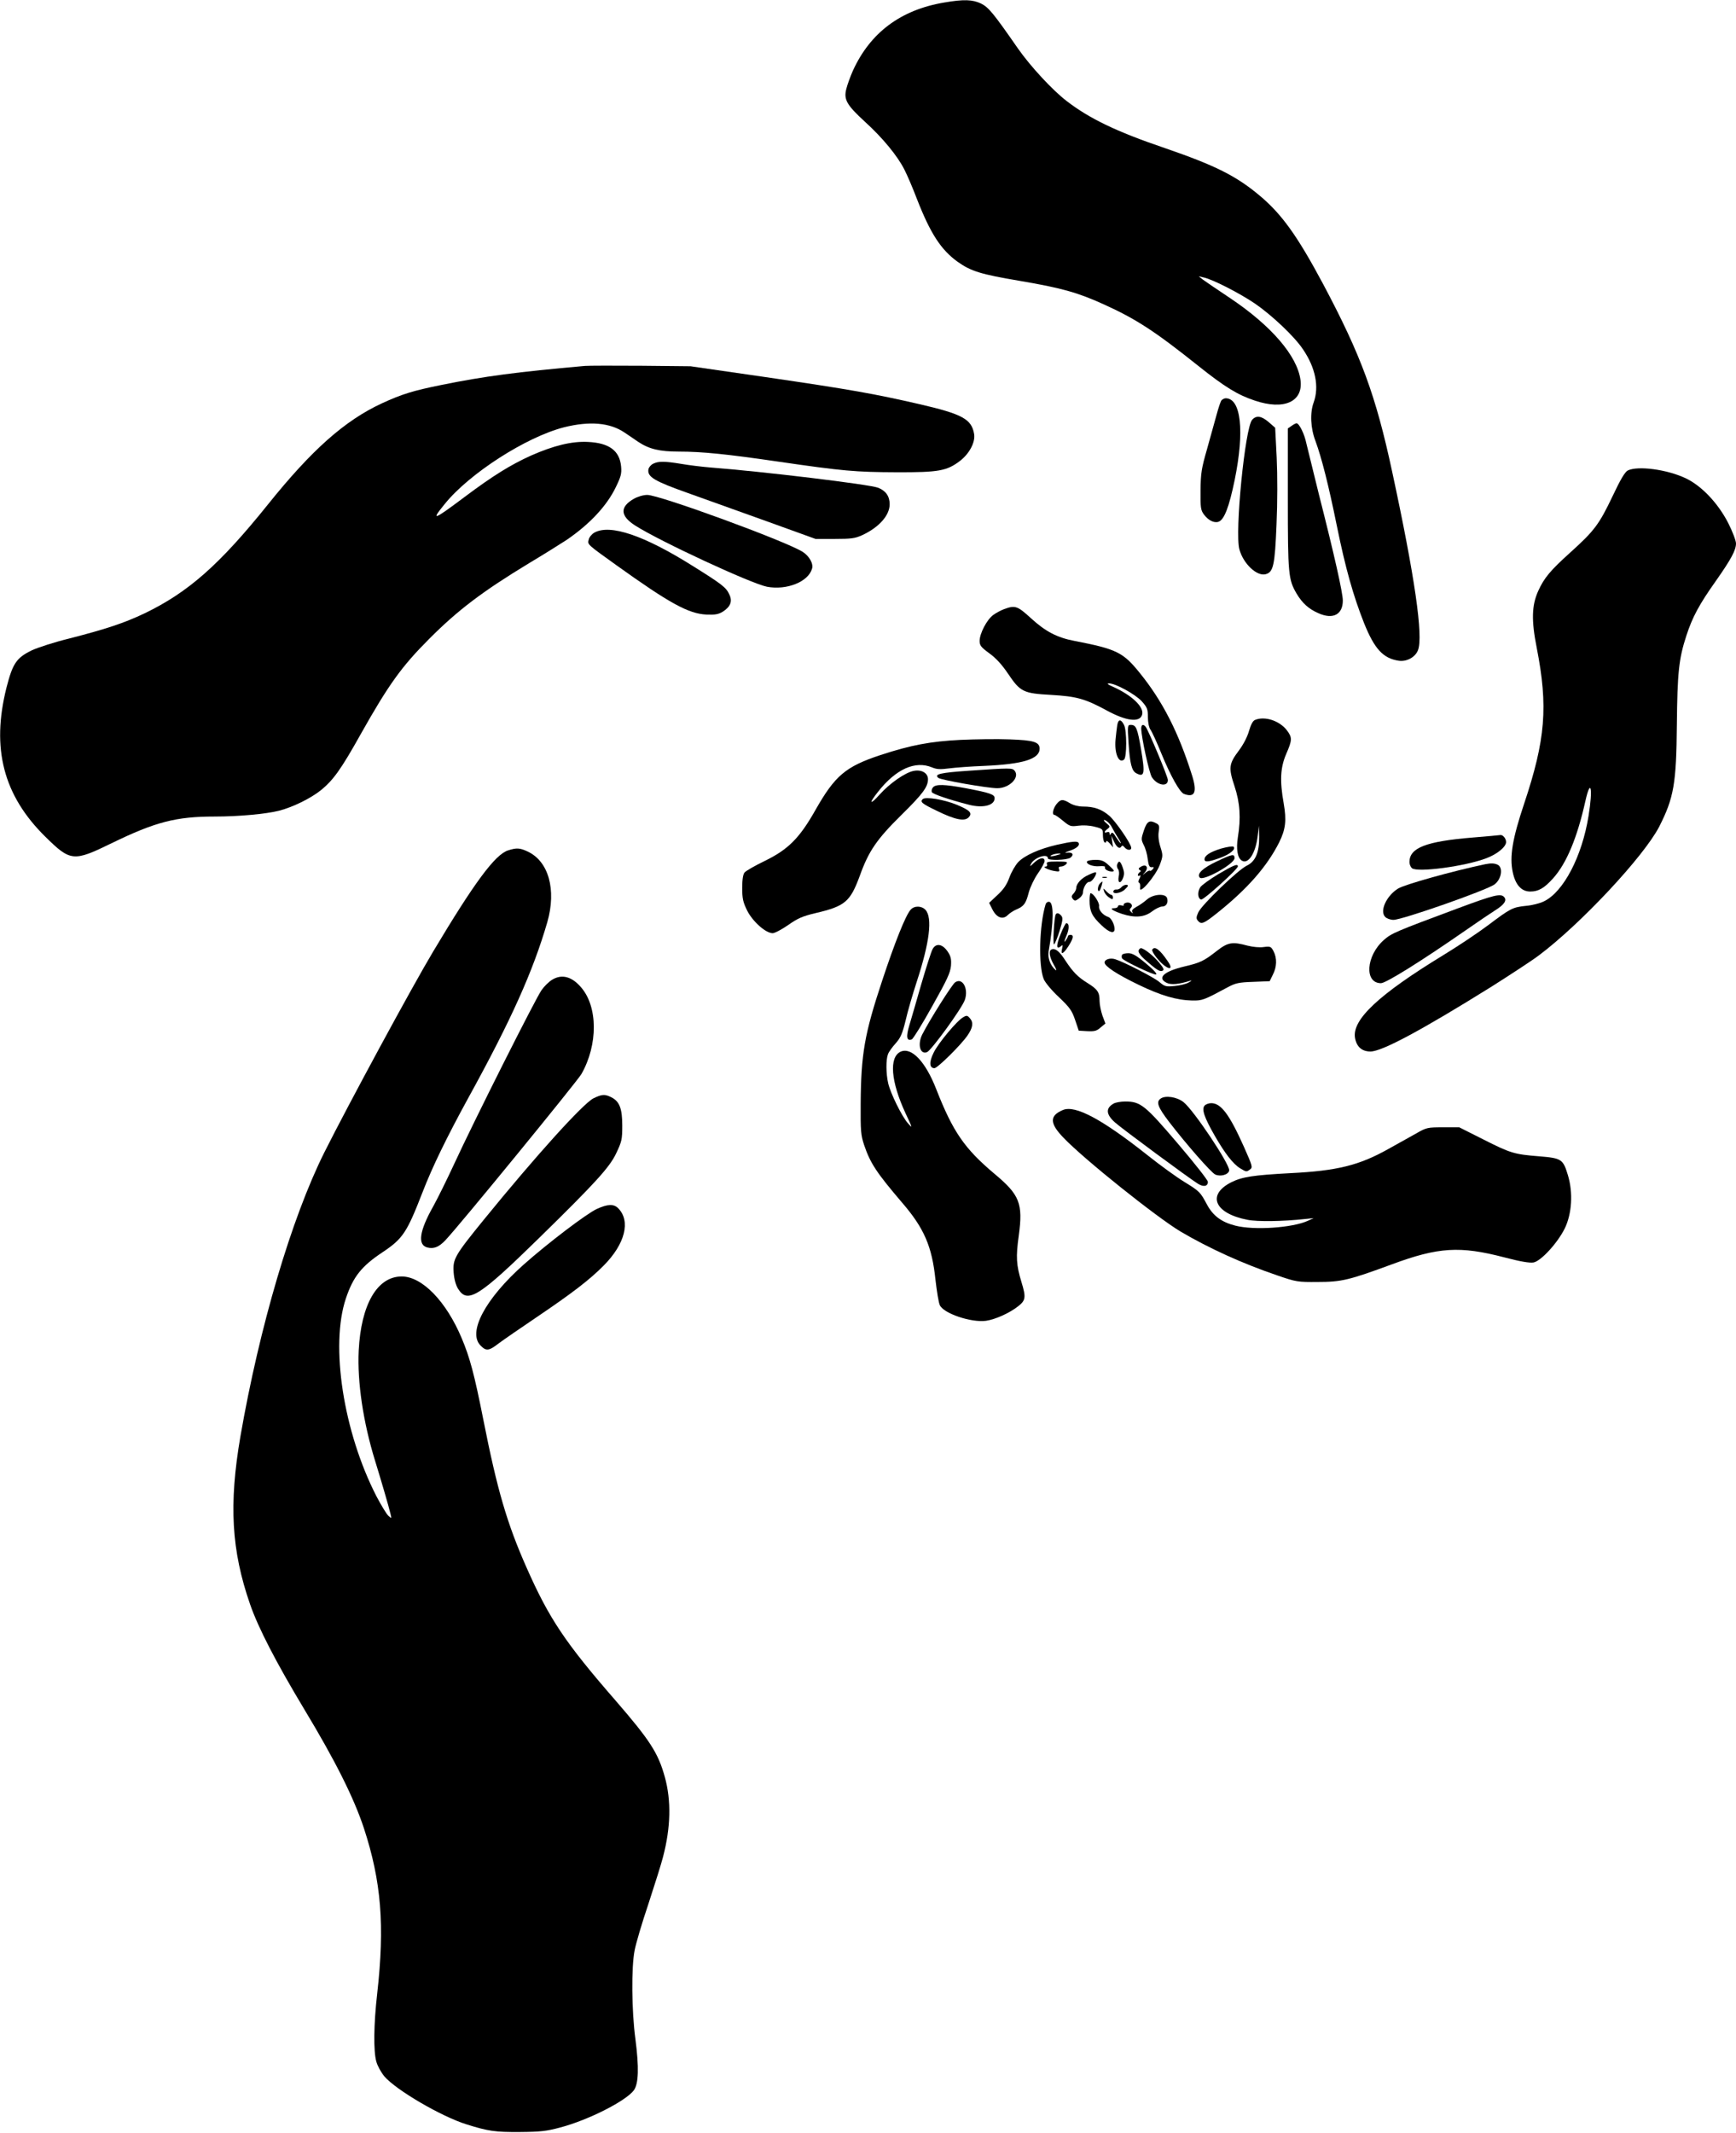 <?xml version="1.0" standalone="no"?>
<!DOCTYPE svg PUBLIC "-//W3C//DTD SVG 20010904//EN"
 "http://www.w3.org/TR/2001/REC-SVG-20010904/DTD/svg10.dtd">
<svg version="1.0" xmlns="http://www.w3.org/2000/svg"
 width="1042pt" height="1280pt" viewBox="0 0 1042 1280"
 preserveAspectRatio="xMidYMid meet">
<g transform="translate(0,1280) scale(0.1,-0.1)"
fill="#000000" stroke="none">
<path d="M5668 12785 c-262 -44 -445 -181 -549 -410 -15 -34 -33 -83 -39 -108
-17 -64 2 -97 112 -198 106 -96 197 -207 237 -288 16 -31 50 -110 75 -176 81
-207 144 -304 244 -376 80 -57 140 -75 370 -114 249 -42 350 -70 504 -140 195
-88 308 -161 571 -371 158 -126 236 -174 339 -208 175 -59 291 -7 274 123 -19
145 -175 326 -421 491 -77 51 -151 102 -165 112 l-25 20 30 -7 c55 -12 215
-94 308 -157 103 -71 237 -198 287 -273 76 -111 99 -226 65 -320 -23 -63 -19
-154 11 -232 37 -101 78 -262 128 -508 52 -256 99 -421 163 -583 63 -157 115
-213 209 -227 47 -7 99 21 115 63 33 82 -19 442 -155 1072 -98 457 -186 696
-414 1125 -154 288 -248 420 -381 531 -142 119 -266 181 -571 286 -289 98
-452 177 -588 282 -84 64 -218 209 -292 315 -148 213 -176 247 -222 270 -51
24 -103 26 -220 6z"/>
<path d="M3510 10604 c-407 -36 -604 -62 -860 -114 -169 -34 -238 -55 -359
-111 -222 -103 -420 -279 -681 -604 -293 -365 -481 -530 -743 -656 -122 -58
-231 -94 -449 -150 -90 -22 -192 -55 -228 -72 -92 -45 -114 -79 -151 -223 -92
-365 -19 -647 233 -895 151 -149 169 -151 398 -39 263 128 387 160 618 160
144 0 308 15 387 35 82 21 190 74 251 123 74 60 121 125 240 338 166 295 245
405 409 569 172 173 321 286 600 455 94 56 195 120 226 140 139 95 242 205
296 318 30 62 35 80 31 123 -9 95 -72 141 -199 147 -97 5 -206 -22 -342 -82
-122 -55 -230 -122 -398 -248 -188 -141 -205 -147 -120 -43 148 184 490 403
717 461 153 38 275 28 363 -32 20 -13 56 -38 81 -55 66 -44 129 -59 244 -59
140 0 288 -15 596 -60 392 -57 463 -63 710 -64 255 -1 303 8 382 68 56 43 93
112 85 161 -15 90 -70 120 -330 180 -270 62 -409 87 -922 162 l-450 65 -295 3
c-162 1 -315 1 -340 -1z"/>
<path d="M7332 10398 c-6 -7 -19 -47 -30 -88 -11 -41 -37 -133 -57 -205 -33
-115 -38 -144 -39 -247 -1 -104 1 -119 20 -145 27 -36 61 -53 88 -44 34 12 63
86 97 251 60 294 38 490 -54 490 -8 0 -19 -6 -25 -12z"/>
<path d="M7516 10281 c-43 -47 -105 -675 -77 -777 23 -86 104 -163 157 -150
47 12 56 52 66 297 6 137 6 296 1 404 l-9 178 -39 34 c-43 37 -74 42 -99 14z"/>
<path d="M7752 10244 l-22 -15 0 -422 c0 -454 3 -485 53 -570 34 -57 73 -92
131 -117 87 -39 146 -8 146 76 0 46 -50 270 -144 639 -34 138 -68 275 -75 305
-11 55 -43 120 -59 120 -4 0 -18 -7 -30 -16z"/>
<path d="M3920 10017 c-14 -7 -26 -22 -28 -34 -7 -45 35 -70 238 -142 107 -38
323 -116 480 -172 l285 -103 115 0 c98 0 122 3 164 22 102 47 166 119 166 186
0 48 -23 81 -69 99 -49 20 -696 98 -1011 122 -47 4 -123 13 -169 21 -103 17
-139 17 -171 1z"/>
<path d="M9771 9977 c-17 -8 -44 -53 -92 -155 -80 -168 -110 -208 -251 -335
-123 -111 -159 -154 -195 -233 -39 -86 -42 -176 -9 -342 69 -352 53 -550 -76
-936 -70 -209 -88 -317 -68 -410 16 -76 52 -116 105 -116 49 0 84 20 137 79
81 90 145 244 194 464 32 143 46 77 19 -89 -39 -243 -150 -456 -268 -513 -24
-12 -72 -24 -108 -27 -80 -8 -94 -16 -228 -117 -60 -45 -181 -126 -270 -180
-385 -235 -545 -385 -528 -494 9 -54 41 -83 93 -83 69 0 307 128 723 387 117
74 247 159 288 190 253 190 629 593 722 772 88 173 103 259 106 611 3 313 12
398 57 535 36 111 77 188 178 330 92 131 120 184 120 224 0 16 -21 72 -47 123
-62 120 -160 223 -255 268 -112 53 -286 76 -347 47z"/>
<path d="M3805 9807 c-86 -49 -83 -103 8 -161 149 -95 697 -349 791 -367 118
-22 247 29 270 108 10 30 -17 77 -57 102 -107 66 -858 341 -932 341 -23 0 -57
-10 -80 -23z"/>
<path d="M3568 9604 c-15 -8 -31 -27 -34 -41 -8 -31 -14 -26 166 -155 317
-227 432 -291 540 -296 52 -2 71 1 98 17 47 30 60 63 39 105 -19 41 -43 60
-221 171 -290 182 -493 251 -588 199z"/>
<path d="M6028 9145 c-20 -7 -51 -24 -67 -36 -38 -28 -81 -111 -81 -155 0 -27
8 -38 59 -75 40 -29 76 -69 111 -121 74 -110 92 -119 259 -128 154 -9 204 -23
335 -94 116 -63 196 -73 211 -26 15 46 -61 118 -175 169 -29 12 -38 20 -25 20
38 2 159 -65 198 -107 33 -37 37 -48 37 -95 0 -31 6 -61 15 -75 9 -12 39 -77
66 -144 55 -134 110 -232 135 -242 66 -25 81 10 49 111 -81 258 -177 446 -314
615 -100 124 -139 143 -392 192 -105 20 -175 57 -263 138 -79 72 -93 77 -158
53z"/>
<path d="M7534 8480 c-14 -5 -25 -26 -37 -66 -10 -36 -34 -82 -61 -118 -60
-80 -63 -103 -26 -214 33 -99 39 -191 20 -307 -11 -70 -2 -123 23 -139 39 -25
83 42 96 146 l8 63 1 -65 c1 -95 -22 -150 -75 -175 -52 -25 -267 -232 -290
-279 -13 -29 -14 -38 -3 -51 20 -24 34 -19 112 43 184 146 303 282 376 427 39
79 45 132 27 235 -24 135 -20 213 15 295 37 85 37 99 4 143 -44 57 -132 86
-190 62z"/>
<path d="M6706 8448 c-3 -18 -7 -56 -10 -85 -8 -83 19 -148 51 -121 17 14 17
174 0 207 -18 37 -35 37 -41 -1z"/>
<path d="M6774 8340 c8 -122 19 -166 46 -180 49 -26 54 -5 29 143 -22 129 -30
147 -62 147 -19 0 -20 -4 -13 -110z"/>
<path d="M6850 8428 c1 -54 48 -268 64 -292 32 -50 96 -60 96 -17 0 20 -115
294 -133 319 -15 19 -27 14 -27 -10z"/>
<path d="M5765 8360 c-180 -9 -297 -31 -480 -91 -209 -69 -273 -123 -390 -329
-96 -170 -164 -238 -306 -307 -58 -28 -112 -59 -120 -69 -9 -11 -14 -41 -14
-93 0 -64 5 -85 30 -136 33 -65 111 -135 153 -135 12 0 54 22 93 49 58 41 87
53 162 71 180 42 210 68 268 225 53 148 102 219 250 365 128 126 159 168 159
214 0 37 -38 59 -85 50 -51 -9 -145 -75 -205 -142 -59 -66 -67 -55 -11 15 108
138 224 190 325 148 29 -12 49 -13 103 -6 38 5 132 12 211 15 232 10 332 41
332 103 0 40 -34 51 -180 56 -74 3 -207 1 -295 -3z"/>
<path d="M5817 8175 c-176 -12 -211 -21 -185 -43 16 -13 297 -62 354 -62 73 0
137 65 104 105 -14 17 -25 17 -273 0z"/>
<path d="M5600 8075 c-7 -8 -10 -21 -7 -28 4 -12 102 -45 222 -76 84 -22 155
-5 155 39 0 23 -27 32 -173 60 -129 24 -180 25 -197 5z"/>
<path d="M5538 8004 c-17 -16 -4 -27 86 -70 108 -53 164 -64 189 -40 26 26 11
43 -71 77 -75 31 -189 50 -204 33z"/>
<path d="M6341 7974 c-21 -27 -28 -64 -12 -64 5 0 28 -16 52 -36 40 -33 46
-35 91 -29 29 4 68 2 98 -6 49 -12 50 -14 50 -50 0 -21 5 -41 10 -44 6 -3 10
-1 10 6 0 6 9 1 21 -12 l20 -24 -5 35 -5 35 14 -32 c17 -37 34 -50 45 -34 5 9
10 8 20 -4 15 -18 40 -20 40 -3 0 24 -93 159 -132 193 -46 39 -91 55 -158 55
-27 0 -58 8 -78 20 -43 26 -56 25 -81 -6z m309 -107 c8 -7 21 -23 27 -37 7
-14 22 -40 33 -57 12 -18 20 -33 17 -33 -3 0 -15 16 -28 36 -16 27 -24 32 -30
22 -7 -11 -9 -11 -9 1 0 7 -6 11 -15 7 -20 -7 -19 4 3 20 16 13 16 15 -7 34
-25 21 -17 28 9 7z"/>
<path d="M6866 7817 c-17 -51 -17 -55 -1 -88 10 -18 21 -56 24 -84 5 -39 10
-50 24 -49 14 2 15 -1 6 -12 -7 -8 -14 -12 -17 -9 -3 3 -15 -3 -26 -12 -21
-18 -21 -18 -4 2 24 29 9 52 -22 35 -16 -9 -19 -14 -10 -20 9 -5 9 -9 1 -14
-6 -4 -11 -12 -11 -17 0 -6 5 -7 11 -3 7 4 6 -2 -1 -17 -8 -14 -9 -24 -3 -26
6 -2 8 -16 6 -31 -7 -46 92 70 118 137 20 54 20 58 4 109 -11 35 -14 67 -10
92 5 32 3 40 -14 49 -41 22 -56 14 -75 -42z"/>
<path d="M8839 7774 c-281 -23 -379 -62 -379 -147 0 -14 7 -30 15 -37 33 -27
319 11 447 60 64 24 118 68 118 97 0 21 -19 44 -34 42 -6 -1 -81 -8 -167 -15z"/>
<path d="M6342 7730 c-104 -24 -191 -63 -230 -103 -17 -18 -41 -59 -53 -92
-16 -44 -35 -72 -72 -106 l-50 -47 19 -38 c25 -51 63 -65 92 -36 12 12 36 28
54 35 44 19 56 35 73 102 9 32 33 83 55 114 22 31 40 65 40 74 0 25 -30 21
-63 -10 -26 -25 -28 -25 -18 -6 20 38 101 64 101 32 0 -14 114 -11 135 4 24
19 12 35 -22 30 -16 -2 -9 3 16 11 44 15 64 33 55 48 -7 12 -39 9 -132 -12z
m8 -60 c-34 -11 -60 -11 -35 0 11 5 29 8 40 8 16 0 15 -2 -5 -8z"/>
<path d="M7330 7708 c-68 -21 -100 -42 -100 -65 0 -18 24 -16 91 8 61 22 99
53 83 68 -5 4 -38 -1 -74 -11z"/>
<path d="M3050 7697 c-78 -24 -204 -195 -450 -607 -127 -212 -508 -916 -653
-1205 -197 -394 -390 -1048 -504 -1705 -70 -408 -54 -685 58 -1007 49 -142
157 -350 324 -628 189 -313 299 -534 359 -715 105 -321 126 -584 80 -994 -21
-183 -23 -347 -5 -408 7 -26 29 -65 48 -88 70 -82 342 -241 493 -288 130 -41
173 -47 320 -46 123 1 160 5 242 27 171 45 396 160 443 224 28 40 31 136 9
306 -23 171 -25 430 -5 532 7 39 44 165 83 280 38 116 78 243 88 283 46 176
50 337 10 480 -40 144 -90 220 -295 457 -303 348 -399 492 -534 797 -118 266
-177 469 -260 889 -54 273 -81 373 -130 489 -93 221 -237 370 -360 370 -147 0
-244 -168 -258 -445 -9 -189 27 -430 98 -660 34 -110 82 -273 93 -320 7 -29 7
-29 -13 -11 -11 10 -43 63 -71 116 -199 387 -279 905 -184 1188 44 131 94 194
221 278 121 81 145 117 239 359 59 153 146 331 274 565 258 468 390 763 475
1056 56 195 8 367 -120 425 -45 21 -65 22 -115 6z"/>
<path d="M7304 7631 c-85 -40 -122 -75 -103 -97 20 -24 209 82 209 116 0 28
-13 25 -106 -19z"/>
<path d="M6525 7631 c-9 -16 35 -33 75 -29 21 2 36 -1 33 -5 -7 -12 17 -27 42
-27 17 1 14 6 -17 35 -31 29 -45 35 -82 35 -25 0 -47 -4 -51 -9z"/>
<path d="M6284 7615 c3 -8 0 -15 -6 -15 -25 0 9 -19 46 -26 34 -6 38 -5 33 10
-5 11 -1 16 12 16 10 0 24 7 31 15 11 13 4 15 -55 15 -56 0 -66 -3 -61 -15z"/>
<path d="M6706 7614 c-4 -9 -1 -23 5 -30 6 -7 8 -26 4 -43 -8 -39 10 -48 25
-12 9 23 9 37 -1 65 -14 39 -23 45 -33 20z"/>
<path d="M8915 7614 c-199 -42 -481 -121 -523 -146 -70 -43 -113 -136 -77
-171 9 -9 31 -17 49 -17 53 0 563 179 607 213 41 31 52 99 20 117 -20 10 -40
11 -76 4z"/>
<path d="M7312 7554 c-51 -31 -100 -66 -108 -79 -18 -28 -15 -69 6 -73 15 -3
220 182 220 199 0 18 -26 7 -118 -47z"/>
<path d="M6534 7550 c-42 -18 -74 -53 -74 -79 0 -8 -7 -23 -16 -33 -14 -14
-14 -21 -4 -33 11 -13 15 -12 36 3 13 9 24 25 24 34 0 30 23 68 39 66 14 -3
48 48 39 57 -2 2 -22 -4 -44 -15z"/>
<path d="M6618 7533 c6 -2 18 -2 25 0 6 3 1 5 -13 5 -14 0 -19 -2 -12 -5z"/>
<path d="M6602 7498 c-14 -14 -17 -52 -3 -44 7 5 22 56 17 56 -1 0 -7 -5 -14
-12z"/>
<path d="M6730 7475 c-7 -8 -19 -14 -28 -13 -8 2 -17 -3 -19 -9 -7 -20 39 -15
65 6 12 11 22 22 22 25 0 12 -28 6 -40 -9z"/>
<path d="M6627 7452 c3 -12 16 -28 29 -37 21 -14 24 -14 24 0 0 8 -4 15 -10
15 -5 0 -18 10 -29 21 -20 21 -20 21 -14 1z"/>
<path d="M6540 7396 c0 -64 14 -94 71 -148 47 -45 79 -54 79 -23 0 27 -20 66
-37 72 -34 11 -60 43 -56 66 3 20 -34 77 -51 77 -3 0 -6 -20 -6 -44z"/>
<path d="M6884 7402 c-17 -15 -45 -35 -63 -44 -21 -12 -30 -22 -25 -30 6 -10
4 -11 -7 0 -10 9 -10 15 -1 24 16 16 -3 37 -28 31 -11 -3 -18 -9 -15 -13 3 -5
-4 -6 -15 -3 -11 3 -20 0 -20 -6 0 -6 -10 -11 -22 -11 -32 0 -12 -14 46 -34
77 -25 134 -21 180 14 22 17 50 30 62 30 24 0 38 23 29 51 -10 29 -83 24 -121
-9z"/>
<path d="M8750 7349 c-376 -140 -397 -149 -444 -190 -107 -95 -118 -259 -17
-259 30 0 243 133 508 317 70 49 149 102 174 118 57 35 75 61 58 81 -20 24
-58 15 -279 -67z"/>
<path d="M6276 7373 c-38 -124 -44 -369 -11 -449 9 -21 48 -68 91 -108 65 -62
78 -80 97 -136 l22 -65 51 -3 c43 -2 57 1 80 22 l29 24 -18 48 c-9 27 -17 66
-17 87 0 53 -12 70 -71 107 -60 37 -89 67 -135 137 -34 53 -59 74 -81 66 -20
-7 -15 -44 12 -92 16 -27 19 -39 10 -31 -30 25 -47 71 -41 109 31 179 32 294
4 299 -9 2 -19 -5 -22 -15z"/>
<path d="M5466 7341 c-30 -33 -95 -196 -171 -426 -106 -320 -127 -439 -129
-740 -1 -162 1 -187 21 -247 37 -109 75 -166 226 -343 134 -155 181 -264 202
-465 8 -69 19 -138 26 -152 22 -50 189 -106 277 -94 56 8 141 46 193 87 46 36
48 54 20 146 -31 101 -34 151 -16 278 26 193 6 245 -147 372 -179 151 -248
251 -348 506 -65 167 -149 255 -214 226 -71 -33 -59 -179 29 -369 43 -92 44
-94 14 -60 -37 43 -104 179 -118 240 -13 57 -14 141 -1 174 5 14 26 43 46 65
30 34 40 57 60 138 12 54 43 159 67 233 77 235 95 383 52 430 -23 25 -67 26
-89 1z"/>
<path d="M6337 7313 c-10 -16 -19 -186 -10 -180 5 3 20 40 33 81 19 62 21 78
10 91 -14 16 -26 19 -33 8z"/>
<path d="M6366 7194 c-27 -67 -27 -95 1 -73 12 11 13 9 8 -14 -10 -40 7 -33
38 15 30 47 34 68 12 68 -8 0 -15 -4 -15 -8 0 -5 -7 -17 -15 -28 -9 -12 -8 -2
5 28 19 43 19 78 0 78 -4 0 -20 -30 -34 -66z"/>
<path d="M7304 7094 c-78 -61 -98 -71 -196 -94 -122 -29 -165 -69 -105 -98 27
-13 73 -9 142 13 11 3 7 -1 -9 -10 -16 -10 -54 -19 -86 -22 -52 -5 -59 -3 -91
24 -31 27 -214 121 -266 137 -29 9 -63 -1 -63 -20 0 -22 74 -71 205 -134 132
-64 228 -92 320 -94 62 -1 70 2 215 80 47 25 66 29 152 32 l99 4 19 39 c24 46
26 99 4 141 -15 28 -19 30 -58 25 -24 -4 -65 0 -97 8 -92 25 -118 21 -185 -31z"/>
<path d="M5597 7103 c-8 -15 -38 -109 -67 -208 -28 -99 -61 -211 -72 -248 -21
-70 -16 -96 15 -84 8 3 63 92 122 198 90 160 109 201 113 243 3 41 -1 58 -20
86 -32 47 -71 52 -91 13z"/>
<path d="M6834 7096 c-3 -9 10 -29 34 -51 70 -62 92 -77 108 -71 14 5 10 14
-18 49 -34 41 -92 87 -110 87 -5 0 -11 -6 -14 -14z"/>
<path d="M6916 7101 c-3 -5 9 -27 27 -49 55 -69 112 -86 66 -20 -48 71 -79 93
-93 69z"/>
<path d="M6735 7070 c-3 -5 -3 -15 0 -21 10 -16 187 -100 204 -97 9 2 -14 28
-59 65 -57 48 -83 63 -107 63 -17 0 -35 -4 -38 -10z"/>
<path d="M3313 6920 c-18 -11 -46 -38 -62 -61 -35 -48 -410 -794 -525 -1044
-43 -93 -100 -208 -126 -255 -83 -147 -95 -231 -35 -246 39 -10 70 3 108 43
87 92 791 953 817 998 100 176 99 405 -3 521 -56 65 -116 80 -174 44z"/>
<path d="M5733 6905 c-19 -13 -152 -224 -197 -312 -30 -59 -14 -123 28 -107
26 10 209 262 227 313 24 68 -14 137 -58 106z"/>
<path d="M5782 6696 c-37 -20 -150 -155 -178 -213 -28 -56 -26 -93 5 -93 18 0
160 140 198 196 32 46 37 77 16 102 -16 19 -21 20 -41 8z"/>
<path d="M3562 6209 c-63 -32 -346 -345 -661 -732 -173 -213 -184 -233 -178
-314 3 -39 13 -75 26 -96 57 -93 124 -51 487 304 334 327 423 424 462 507 34
71 37 84 37 167 0 102 -16 145 -65 170 -39 20 -57 19 -108 -6z"/>
<path d="M6966 6207 c-28 -20 -16 -51 51 -139 103 -134 253 -305 277 -316 32
-15 80 -1 84 24 5 36 -215 365 -275 411 -40 31 -109 41 -137 20z"/>
<path d="M6685 6178 c-50 -28 -47 -66 9 -115 43 -38 441 -332 497 -367 33 -20
59 -16 59 12 0 10 -81 113 -180 229 -197 231 -224 253 -316 253 -27 0 -58 -6
-69 -12z"/>
<path d="M7230 6165 c-18 -22 -2 -70 61 -180 61 -106 110 -170 153 -196 37
-22 37 -23 60 -6 16 12 13 21 -38 136 -87 194 -137 261 -196 261 -15 0 -33 -7
-40 -15z"/>
<path d="M6380 6139 c-81 -34 -81 -79 3 -166 124 -130 560 -478 704 -564 170
-100 372 -192 578 -262 116 -40 124 -41 245 -40 142 0 187 11 445 106 278 103
408 111 673 42 99 -26 153 -35 177 -31 45 9 144 117 187 204 43 88 51 215 19
320 -29 96 -38 102 -172 113 -150 12 -171 18 -337 102 l-143 72 -97 0 c-93 0
-100 -1 -162 -37 -36 -20 -110 -61 -165 -92 -176 -99 -308 -132 -590 -146
-223 -12 -289 -22 -355 -55 -148 -75 -100 -187 98 -225 59 -12 211 -10 347 5
l50 5 -35 -16 c-92 -42 -322 -58 -435 -29 -83 21 -134 59 -170 126 -41 76 -43
79 -137 137 -46 28 -144 99 -218 158 -275 218 -436 304 -510 273z"/>
<path d="M3582 5545 c-61 -28 -294 -205 -438 -333 -232 -206 -339 -408 -259
-487 33 -34 50 -32 109 14 28 21 130 91 226 156 216 146 320 226 404 311 128
129 163 267 86 344 -26 26 -63 25 -128 -5z"/>
</g>
</svg>

